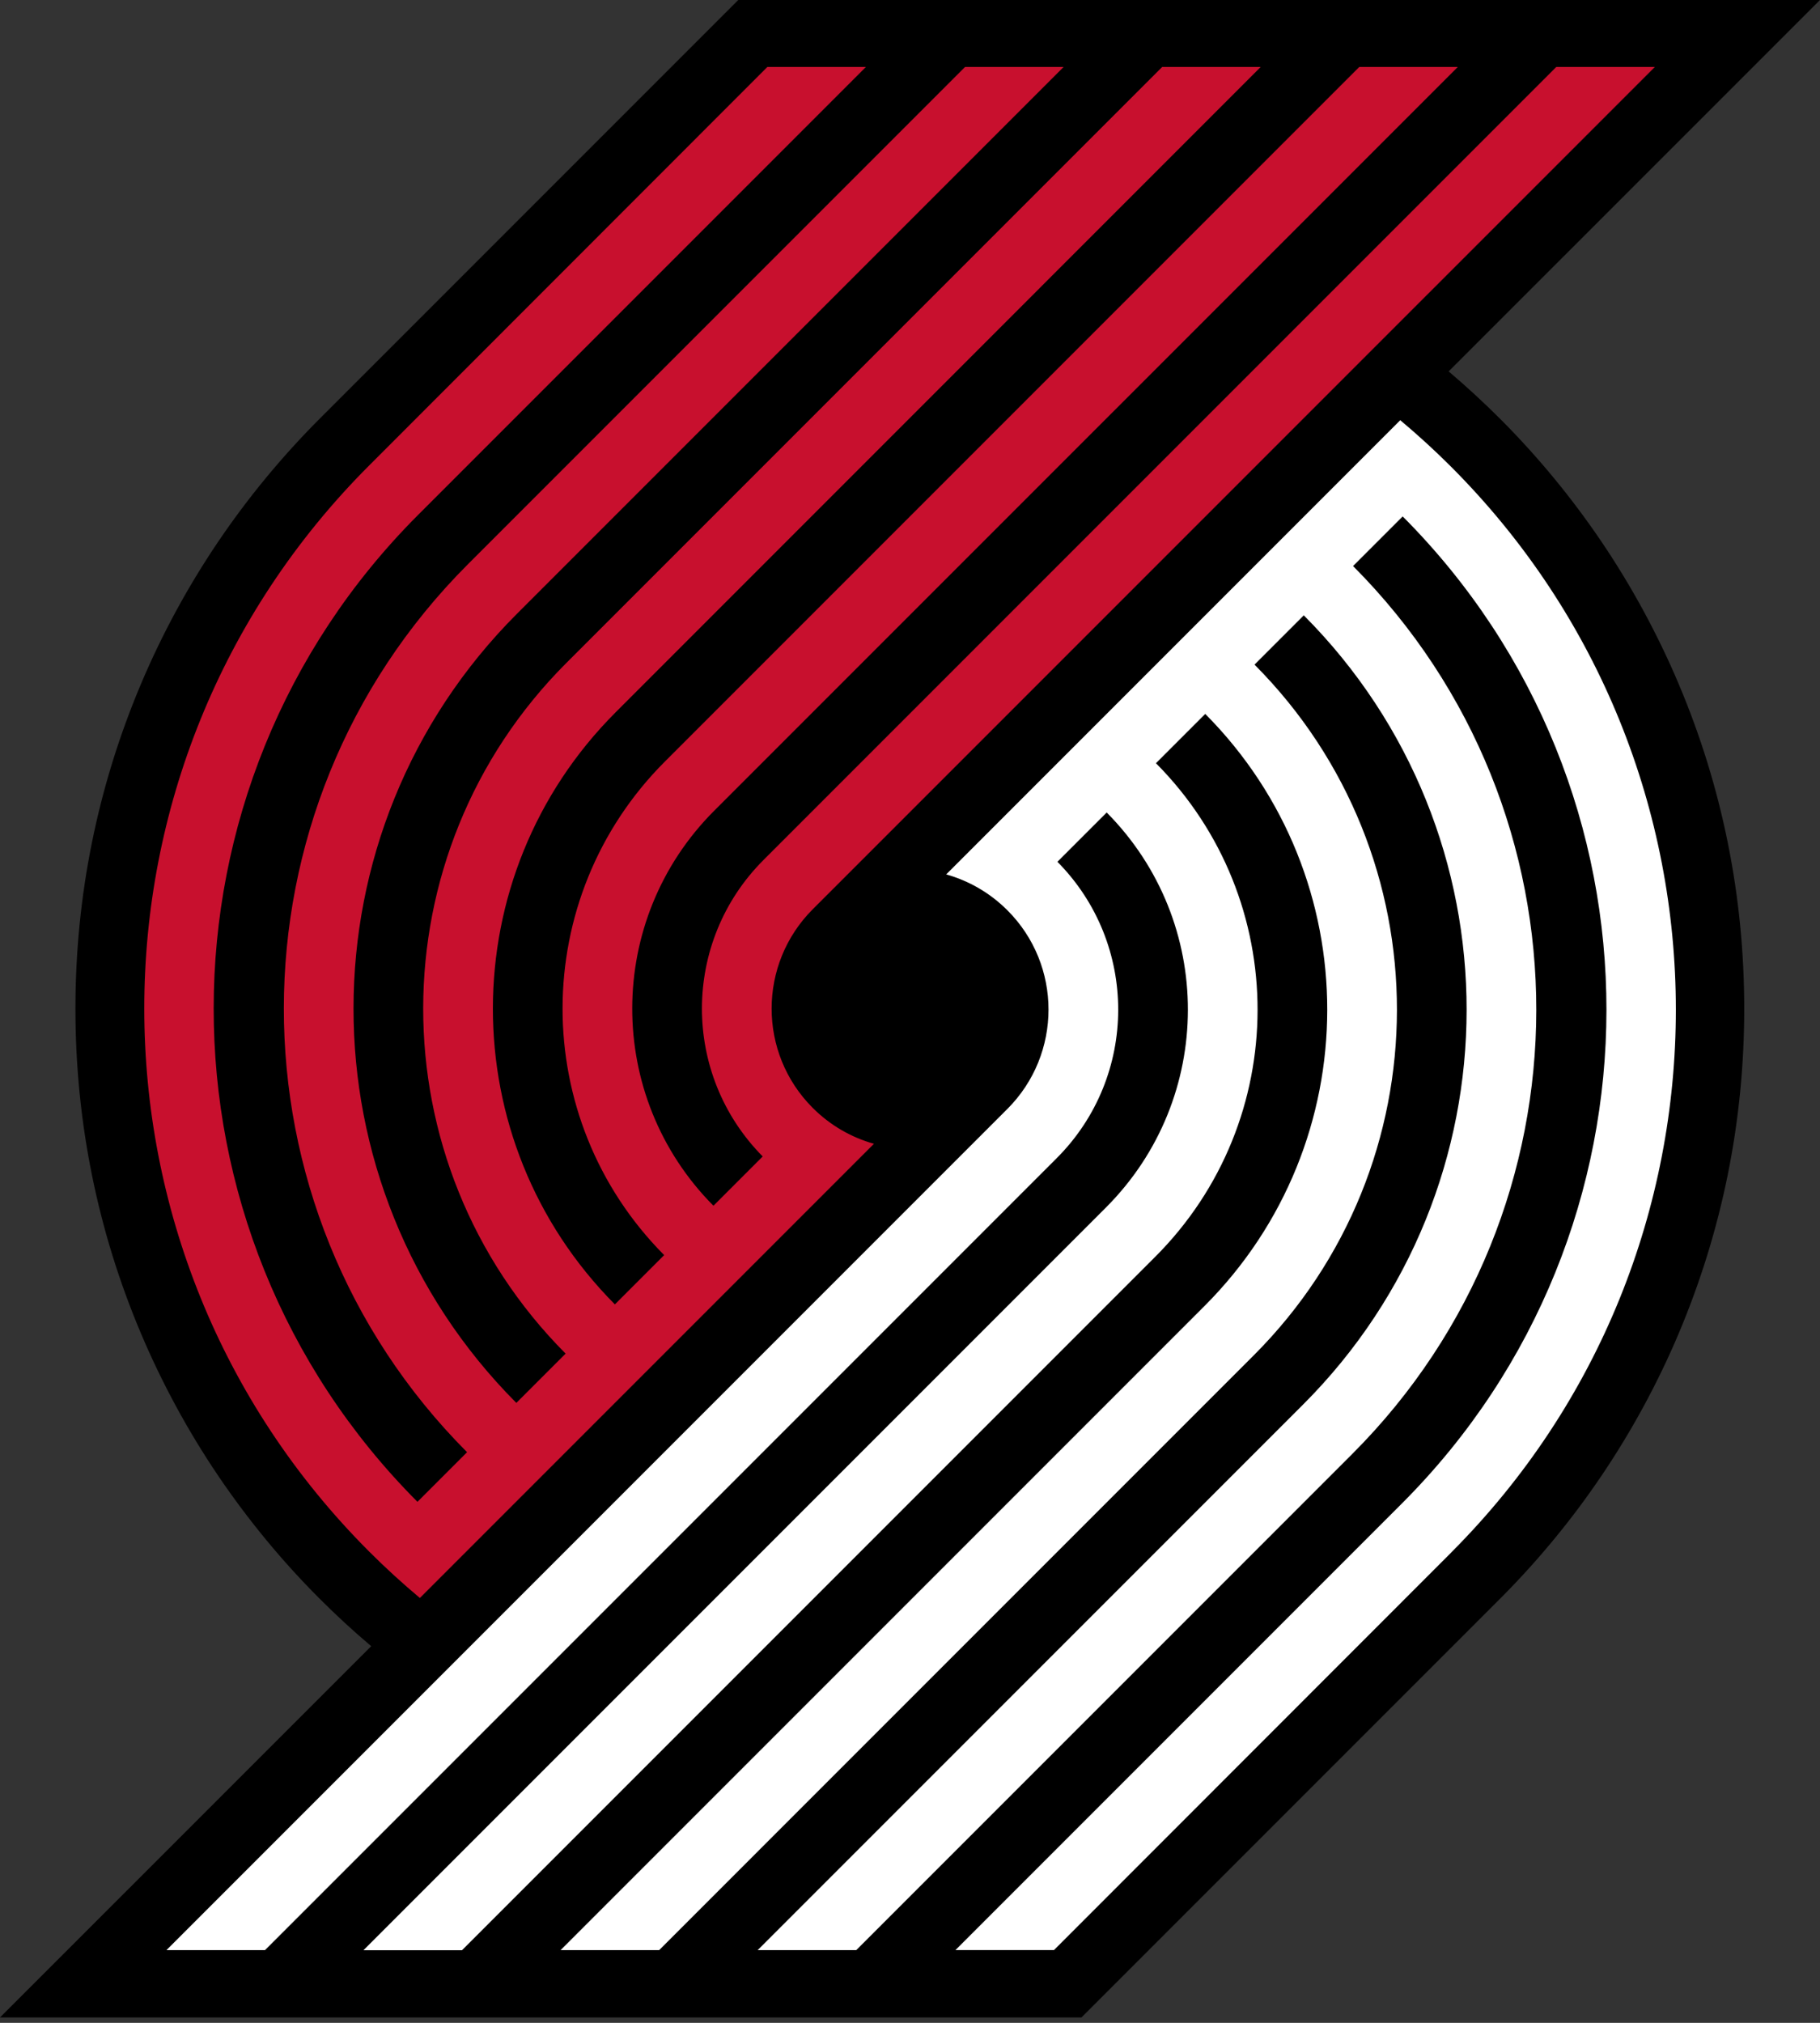<svg width="270" height="300" viewBox="0 0 270 300" fill="none" xmlns="http://www.w3.org/2000/svg">
<rect x="0" y="0" width="270" height="300" fill="#333333" stroke="none"/>
<g clip-path="url(#clip0_0_3)">
<path d="M222.63 237.01C228.18 231.44 233.23 225.32 237.62 218.81C242.09 212.19 245.93 205.12 249.03 197.78C255.48 182.52 258.76 166.31 258.76 149.6C258.76 132.89 255.49 116.68 249.03 101.42C245.93 94.09 242.09 87.01 237.62 80.39C233.19 73.84 228.11 67.67 222.5 62.07C220.07 59.64 217.53 57.31 214.91 55.08L270 0H109.52L47.58 61.94C47.58 61.94 47.5 62.03 47.45 62.07C41.85 67.67 36.76 73.84 32.33 80.39C27.86 87.01 24.02 94.08 20.92 101.42C14.47 116.68 11.19 132.89 11.19 149.6C11.19 166.31 14.46 182.52 20.92 197.78C24.02 205.11 27.86 212.19 32.33 218.81C36.76 225.36 41.84 231.53 47.45 237.13C49.89 239.57 52.43 241.91 55.07 244.14L0 299.2H160.44L222.63 237.01Z" fill="black"/>
<path d="M215.27 230.26C259.74 185.79 259.73 113.67 215.25 69.2C212.82 66.77 210.31 64.48 207.73 62.32L140.37 129.68C143.69 130.61 146.82 132.38 149.43 134.98C149.43 134.98 149.44 134.99 149.45 135C157.58 143.13 157.58 156.32 149.45 164.46L24.69 289.22H39.31L156.76 171.77C168.89 159.64 168.93 139.99 156.87 127.81L164.18 120.5C180.28 136.71 180.24 162.91 164.07 179.08L53.92 289.23H68.54L171.38 186.39C191.59 166.18 191.62 133.45 171.49 113.19L178.8 105.88C202.97 130.17 202.93 169.45 178.69 193.69L83.16 289.22H97.78L186 201C214.28 172.72 214.32 126.89 186.11 98.57L193.42 91.26C225.66 123.62 225.63 176 193.31 208.31L112.4 289.22H127.02L200.62 215.62C236.97 179.27 237.01 120.35 200.73 83.95L208.09 76.59C248.43 117.05 248.4 182.56 207.98 222.97L141.74 289.21H156.36L215.28 230.26H215.27Z" fill="white"/>
<path d="M54.75 69.05C10.28 113.52 10.29 185.64 54.77 230.11C57.2 232.54 59.71 234.83 62.29 236.99L129.65 169.63C126.33 168.7 123.2 166.93 120.59 164.33C120.59 164.33 120.58 164.32 120.57 164.31C112.44 156.18 112.44 142.99 120.57 134.85L245.5 9.93H230.88L113.26 127.55C101.13 139.68 101.09 159.33 113.15 171.51L105.84 178.82C89.74 162.61 89.78 136.41 105.95 120.24L216.27 9.93H201.65L98.64 112.94C78.43 133.15 78.4 165.88 98.53 186.14L91.22 193.45C67.05 169.16 67.09 129.88 91.33 105.64L187.03 9.93H172.41L84.02 98.32C55.74 126.6 55.7 172.43 83.91 200.75L76.6 208.06C44.36 175.7 44.39 123.32 76.71 91.01L157.79 9.93H143.17L69.4 83.7C33.05 120.05 33.01 178.97 69.29 215.37L61.93 222.73C21.59 182.27 21.62 116.76 62.04 76.35L128.46 9.93H113.84L54.75 69.05Z" fill="#C8102E"/>
</g>
<defs>
<clipPath id="clip0_0_3">
<rect width="270" height="299.2" fill="white"/>
</clipPath>
</defs>
</svg>
